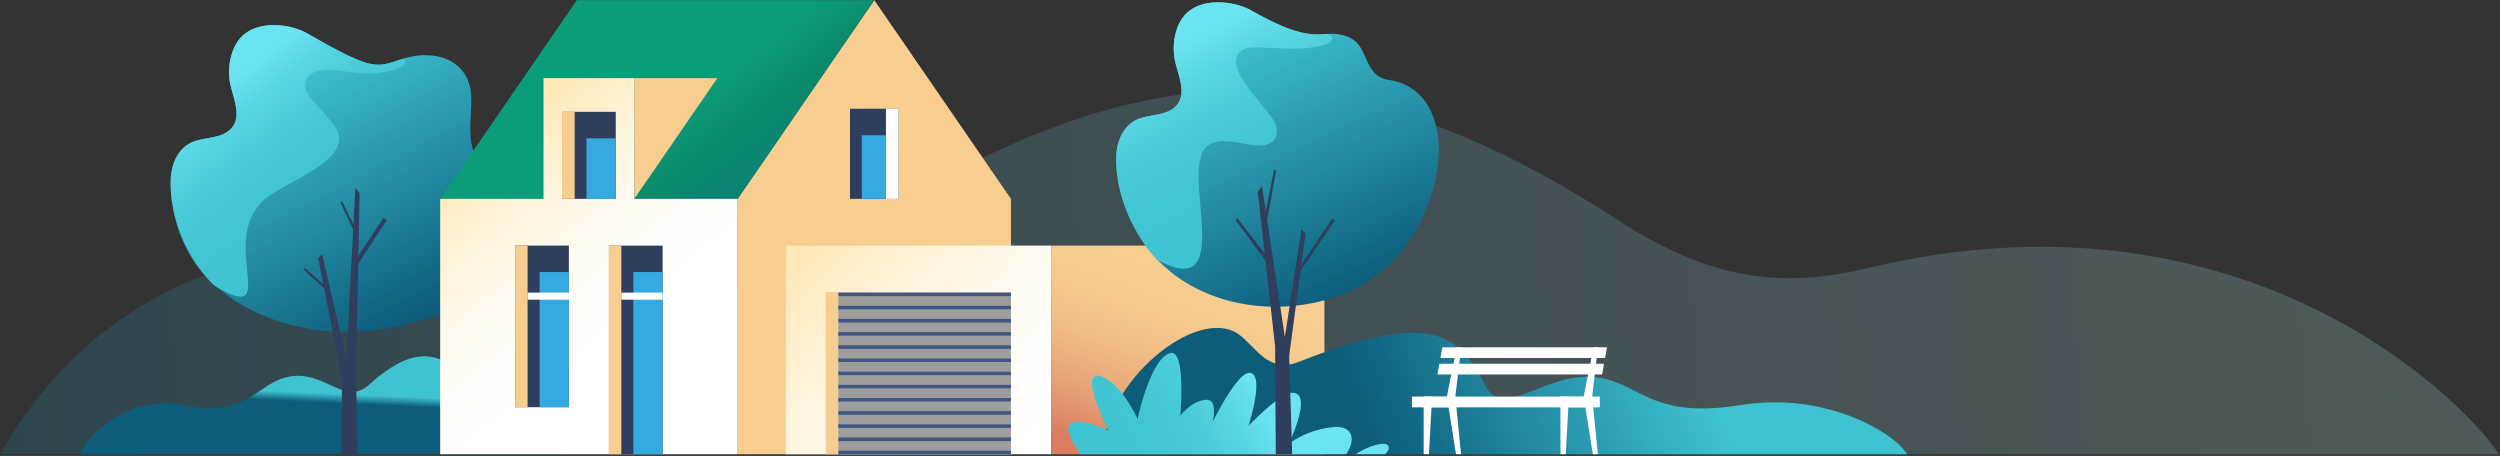 <svg xmlns="http://www.w3.org/2000/svg" width="1157" height="211" viewBox="0 0 1157 211"><rect x="0" y="0" width="1157" height="211" fill="#333333" stroke="none"/><defs><linearGradient id="a" x1="-2.1%" x2="97.46%" y1="51.05%" y2="49.685%"><stop offset="0%" stop-color="#1C8EB8"/><stop offset="100%" stop-color="#C5FAFF"/></linearGradient><linearGradient id="b" x1="49.952%" x2="51.693%" y1="52.24%" y2="43.818%"><stop offset="0%" stop-color="#0C5C7A"/><stop offset="100%" stop-color="#3FC3D1"/></linearGradient><linearGradient id="c" x1="73.075%" x2="27.25%" y1="88.251%" y2="19.269%"><stop offset="0%" stop-color="#0C5C7A"/><stop offset="100%" stop-color="#3FC3D1"/></linearGradient><linearGradient id="d" x1="67.03%" x2="31.862%" y1="72.192%" y2="15.719%"><stop offset="0%" stop-color="#3FC3D1"/><stop offset="40%" stop-color="#42C5D3"/><stop offset="63%" stop-color="#4ACBD9"/><stop offset="83%" stop-color="#58D5E2"/><stop offset="100%" stop-color="#6CE3F0"/></linearGradient><linearGradient id="e" x1=".549%" x2="106.027%" y1="14.083%" y2="90.691%"><stop offset="0%" stop-color="#FFE8B8"/><stop offset="4%" stop-color="#FFEABD"/><stop offset="28%" stop-color="#FFF3DA"/><stop offset="53%" stop-color="#FFFAEE"/><stop offset="77%" stop-color="#FFFEFB"/><stop offset="100%" stop-color="#FFF"/></linearGradient><linearGradient id="f" x1="73.955%" x2="36.7%" y1="-.593%" y2="78.111%"><stop offset="0%" stop-color="#D97E62"/><stop offset="9%" stop-color="#DE8C6A"/><stop offset="32%" stop-color="#E9A97A"/><stop offset="55%" stop-color="#F1BD86"/><stop offset="78%" stop-color="#F5CA8D"/><stop offset="100%" stop-color="#F7CE8F"/></linearGradient><linearGradient id="g" x1="116.793%" x2="43.522%" y1="83.801%" y2="40.531%"><stop offset="0%" stop-color="#0C6C80"/><stop offset="15.923%" stop-color="#05776E"/><stop offset="36%" stop-color="#098277"/><stop offset="60.468%" stop-color="#0B8A6B"/><stop offset="80.851%" stop-color="#0B9D79"/><stop offset="100%" stop-color="#0B9D79"/></linearGradient><linearGradient id="h" x1="17.869%" x2="55.242%" y1="16.362%" y2="74.158%"><stop offset="0%" stop-color="#FFE8B8"/><stop offset="4%" stop-color="#FFEABD"/><stop offset="28%" stop-color="#FFF3DA"/><stop offset="53%" stop-color="#FFFAEE"/><stop offset="77%" stop-color="#FFFEFB"/><stop offset="100%" stop-color="#FFF"/></linearGradient><linearGradient id="i" x1="30.633%" x2="74.74%" y1="51.912%" y2="48.614%"><stop offset="0%" stop-color="#0C5C7A"/><stop offset="100%" stop-color="#3FC3D1"/></linearGradient><linearGradient id="j" x1="4.307%" x2="69.703%" y1="59.676%" y2="48.81%"><stop offset="0%" stop-color="#3FC3D1"/><stop offset="40%" stop-color="#42C5D3"/><stop offset="63%" stop-color="#4ACBD9"/><stop offset="83%" stop-color="#58D5E2"/><stop offset="100%" stop-color="#6CE3F0"/></linearGradient><linearGradient id="k" x1="69.845%" x2="32.387%" y1="92.753%" y2="14.23%"><stop offset="0%" stop-color="#0C5C7A"/><stop offset="100%" stop-color="#3FC3D1"/></linearGradient><linearGradient id="l" x1="65.274%" x2="38.748%" y1="82.085%" y2="12.144%"><stop offset="0%" stop-color="#3FC3D1"/><stop offset="40%" stop-color="#42C5D3"/><stop offset="63%" stop-color="#4ACBD9"/><stop offset="83%" stop-color="#58D5E2"/><stop offset="100%" stop-color="#6CE3F0"/></linearGradient></defs><g fill="none"><path fill="url(#a)" d="M865.522 123.848c-38.586 9.213-71.716 7.295-116.835-22.034-133.01-86.49-227.146-74.755-351.075 3.337-26.404 16.639-70.14 47.773-140.489 24.609C137.381 90.35 45.005 130.083 0 210.224h1156.608c-21.798-31.843-124.445-126.144-291.085-86.376z" opacity=".195"/><path fill="url(#b)" d="M36.992 210.224c3.862-9.344 23.146-27.709 47.624-22.77 26.711 5.439 32.587-6.419 43.595-11.341 20.142-9.029 30.091 13.355 42.702 1.857 17.603-16.07 31.851-17.708 43.219-2.899 16.342 21.281 43.131-2.286 49.148 35.118l-226.288.035z"/><path fill="url(#c)" d="M224.886 80.209c-9.467-11.499-6.954-20.869-6.752-33.655.306-18.54-16.175-24.372-32.184-19.197l-3.792 1.27-.692.219-1.322.377c-4.16 1.068-7.566 1.156-13.793-1.244a105.494 105.494 0 01-10.369-4.861l-2.627-1.401-2.864-1.559c-.998-.543-2.041-1.112-3.109-1.752l-3.363-1.892-1.752-1.016c-8.565-4.869-24.521-6.402-31.668 2.873a20.239 20.239 0 00-2.811 5.079c-.114.307-.236.622-.342.937a28.69 28.69 0 00-.99 13.872c1.13 6.314 5.789 15.448.613 21.123-4.931 5.395-13.504 3.687-19.468 7.111-4.177 2.4-6.603 6.463-7.768 10.921a27.718 27.718 0 00-.823 6.218v2.627c0 .42 0 .876.044 1.279.639 14.397 6.358 29.776 15.877 40.022a70.7 70.7 0 005.526 5.333c14.012 12.155 33.183 19.267 53.474 20.493a74.059 74.059 0 003.424.158c1.147.026 2.417.052 3.626.052 1.384 0 2.767 0 4.16-.105a107.149 107.149 0 0021.701-3.135c75.088-19.1 46.844-59.447 38.043-70.148z"/><path fill="url(#d)" d="M186.87 27.085l-.92.28c-1.392.447-2.627.876-3.792 1.226l-.692.219-1.322.377c-4.142 1.121-7.566 1.191-13.793-1.209a101.588 101.588 0 01-10.369-4.861c-.876-.438-1.752-.876-2.627-1.401l-2.864-1.559c-.998-.543-2.041-1.112-3.109-1.752-1.068-.639-2.198-1.226-3.363-1.892l-1.752-1.016c-8.565-4.869-24.521-6.402-31.668 2.873a20.239 20.239 0 00-2.811 5.079c-.114.307-.236.622-.342.937a28.69 28.69 0 00-.99 13.872c1.13 6.314 5.789 15.448.613 21.123-4.931 5.395-13.504 3.687-19.468 7.111-4.177 2.4-6.603 6.463-7.768 10.921a27.236 27.236 0 00-.832 6.218v2.627c0 .42 0 .876.044 1.279.744 14.327 6.954 29.215 15.877 40.022 1.296 1.559 2.627 3.048 4.072 4.458l1.454.876c31.142 18.251-2.382-24.854 24.968-42.807 13.784-8.968 40.232-18.444 28.672-32.806-8.425-10.509-14.818-14.59-12.261-20.361 1.419-3.188 5.544-6.183 18.566-3.809 17.848 3.249 30.853-3.074 26.474-6.025z"/><path fill="#2E3E5C" d="M166.429 89.405l-.578 28.9-.07 3.862-.63 31.378-.35 17.367.534 39.304h-7.357l.298-34.908-4.335-21.868-3.958-20.037-.351-1.778-2.399-12.112 1.865-1.935 8.267 36.02 2.96 12.917.666-12.865 2.478-47.492.114-2.233.876-17.034z"/><path fill="#2E3E5C" d="M177.595 100.781l-12.891 19.231-.026 3.836 14.266-21.92zM158.416 93.459l5.649 11.446-.018 2.479-6.489-13.566zM141.225 124.102l9.502 8.504.779 2.18-11.104-10.088z"/><path fill="#F7CE8F" d="M341.362 210.216h126.504V92.032L404.619.068l-63.257 91.964z"/><path fill="url(#e)" d="M363.659 113.654h122.782v96.561H363.659z"/><path fill="url(#f)" d="M486.45 113.663h126.495v96.561H486.45z" transform="rotate(180 549.697 161.944)"/><path fill="#9D9D9C" d="M382.234 135.417h85.632v74.799h-85.632z"/><path fill="#F7CE8F" d="M387.988 210.215h-5.754v-74.799h5.754z"/><path fill="#2E3E5C" d="M393.383 50.319h22.472v41.712h-22.472z"/><path fill="#FFF" d="M410.013 50.319h5.841v41.712h-5.841z"/><path fill="#415680" d="M387.988 135.417h79.878v1.638h-79.878zM387.988 141.512h79.878v1.638h-79.878zM387.988 147.608h79.878v1.638h-79.878zM387.988 153.703h79.878v1.638h-79.878zM387.988 159.807h79.878v1.638h-79.878zM387.988 165.902h79.878v1.638h-79.878zM387.988 171.997h79.878v1.638h-79.878zM387.988 178.093h79.878v1.638h-79.878zM387.988 184.188h79.878v1.638h-79.878zM387.988 190.292h79.878v1.638h-79.878zM387.988 196.387h79.878v1.638h-79.878zM387.988 202.483h79.878v1.638h-79.878zM387.988 208.578h79.878v1.638h-79.878z"/><path fill="url(#g)" d="M404.619.068l-63.257 91.964H203.719L266.958.068z"/><path fill="url(#h)" d="M293.555 92.032V36.158h-42.019v55.874h-47.817v118.184h137.643V92.032z"/><path fill="#2E3E5C" d="M284.972 92.032h-24.854V51.756h24.854z"/><path fill="#F7CE8F" d="M265.951 92.032h-5.841V51.756h5.841z"/><path fill="#2E3E5C" d="M238.417 113.654h24.854v74.799h-24.854z"/><path fill="#F7CE8F" d="M244.171 188.461h-5.754v-74.799h5.754z"/><path fill="#2E3E5C" d="M306.665 210.225h-24.854v-96.561h24.854z"/><path fill="#F7CE8F" d="M287.556 210.225h-5.754v-96.561h5.754zM293.555 36.158h38.428l-38.428 55.874z"/><path fill="#36A9E1" d="M249.74 125.924h13.539v62.529H249.74zM293.126 125.924h13.539v84.292h-13.539z"/><path fill="#FFF" d="M244.171 135.417h19.109v3.275h-19.109zM287.565 135.417h19.109v3.275h-19.109z"/><path fill="#36A9E1" d="M271.433 64.025h13.539v28.007h-13.539zM398.856 62.589h11.157v29.443h-11.157z"/><path fill="url(#i)" d="M882.573 210.224c-5.255-9.344-37.036-29.233-77.067-22.77-36.563 5.938-44.664-6.419-59.814-11.341-27.665-9.029-49.042 20.738-58.58 1.857-12.208-24.118-25.703-34.155-86.14-10.465-14.354 5.631-19.889-7.444-28.024-13.014-19.179-12.979-62.424 22.376-62.424 55.733h372.049z"/><path fill="#FFF" d="M724.639 210.216h-2.461v-26.659h3.923zM739.501 210.216h-2.33l-4.247-26.659h3.923zM739.544 160.735h-2.058l-4.562 22.822h3.923z"/><path fill="#FFF" d="M722.178 183.557h14.669v4.957h-14.669z"/><path fill="#FFF" d="M729.657 183.557h10.746v4.957h-10.746zM661.321 210.216h-2.452v-26.659h3.915zM676.183 210.216h-2.329l-4.239-26.659h3.915zM676.227 160.735h-2.049l-4.563 22.822h3.915z"/><path fill="#FFF" d="M658.869 183.557h14.669v4.957h-14.669z"/><path fill="#FFF" d="M653.448 183.557h76.209v4.957h-76.209zM666.611 165.683h76.209l.902-4.948h-76.209zM665.236 173.294h76.209l.893-4.957h-76.209z"/><path fill="url(#j)" d="M622.963 210.216h-122.799c-18.312-25.213 12.733-11.008 12.733-11.008s-14.012-28.024-3.801-25.125c9.852 2.811 17.366 19.801 17.366 19.801s5.938-28.024 15.098-30.468c7.435-2.014 4.703 28.9 4.703 28.9s5.736-7.207 12.147-7.304c5.395-.079 2.811 10.264 2.811 10.264s11.245-23.015 17.095-22.709c7.339.368-.534 24.521-.534 24.521s14.441-15.142 20.142-15.308c10.15-.289-1.524 23.645-1.524 23.645a42.177 42.177 0 0121.018-7.785c9.038-.639 10.036 6.306 5.543 12.576z"/><path fill="url(#k)" d="M660.279 47.894a24.732 24.732 0 00-17.165-10.824c-13.136-1.918-8.626-16.456-20.037-20.3-12.033-4.064-13.049 5.614-43.788-11.832-8.609-4.878-24.521-6.402-31.65 2.864-4.142 5.421-5.158 13.312-3.941 19.88 1.174 6.323 5.903 15.448.762 21.123-4.887 5.395-13.469 3.687-19.416 7.111-5.946 3.424-8.372 10.509-8.469 17.139-.21 15.475 6.428 32.167 16.263 43.972 20.493 24.6 57.423 30.485 86.586 19.889 17.209-6.244 30.695-18.96 38.568-35.495 7.488-15.711 12.05-37.763 2.286-53.526z"/><path fill="url(#l)" d="M614.6 15.718c-6.498.307-13.277 1.752-35.328-10.763-8.6-4.878-24.521-6.402-31.65 2.864-4.134 5.421-5.158 13.312-3.932 19.88 1.165 6.323 5.903 15.448.753 21.123-4.887 5.395-13.478 3.687-19.416 7.12-5.938 3.433-8.381 10.509-8.46 17.13-.228 15.475 6.419 32.167 16.245 43.972a60.559 60.559 0 002.942 3.275c37.018 20.142 10.211-41.257 22.568-52.406 7.821-7.059 23.12 2.942 30.056-2.014 3.503-2.478 3.179-7.374.482-11.096-8.32-11.472-21.692-23.698-15.081-30.652 3.503-3.722 10.57-1.681 23.829-1.638 15.317.061 23.26-3.888 16.99-6.796z"/><path fill="#2E3E5C" d="M598.013 210.216h-7.584l-.307-49.884-8.048-71.654 1.988-2.523 10.57 69.781 7.716-49.839 1.856 1.926-7.584 56.706z"/><path fill="#2E3E5C" d="M617.744 101.98l-17.7 26.098v-2.154l16.692-24.977zM586.908 122.307l-15.072-20.414.832-.946 14.555 18.846zM590.63 78.834l-4.449 24.539-.989-2.426 4.422-22.419z"/><path fill="#6CE3F0" d="M627.447 210.216c3.897-2.671 8.696-4.493 12.173-4.825 3.477-.333 4.072 2.329 1.436 4.825H627.447z"/></g></svg>